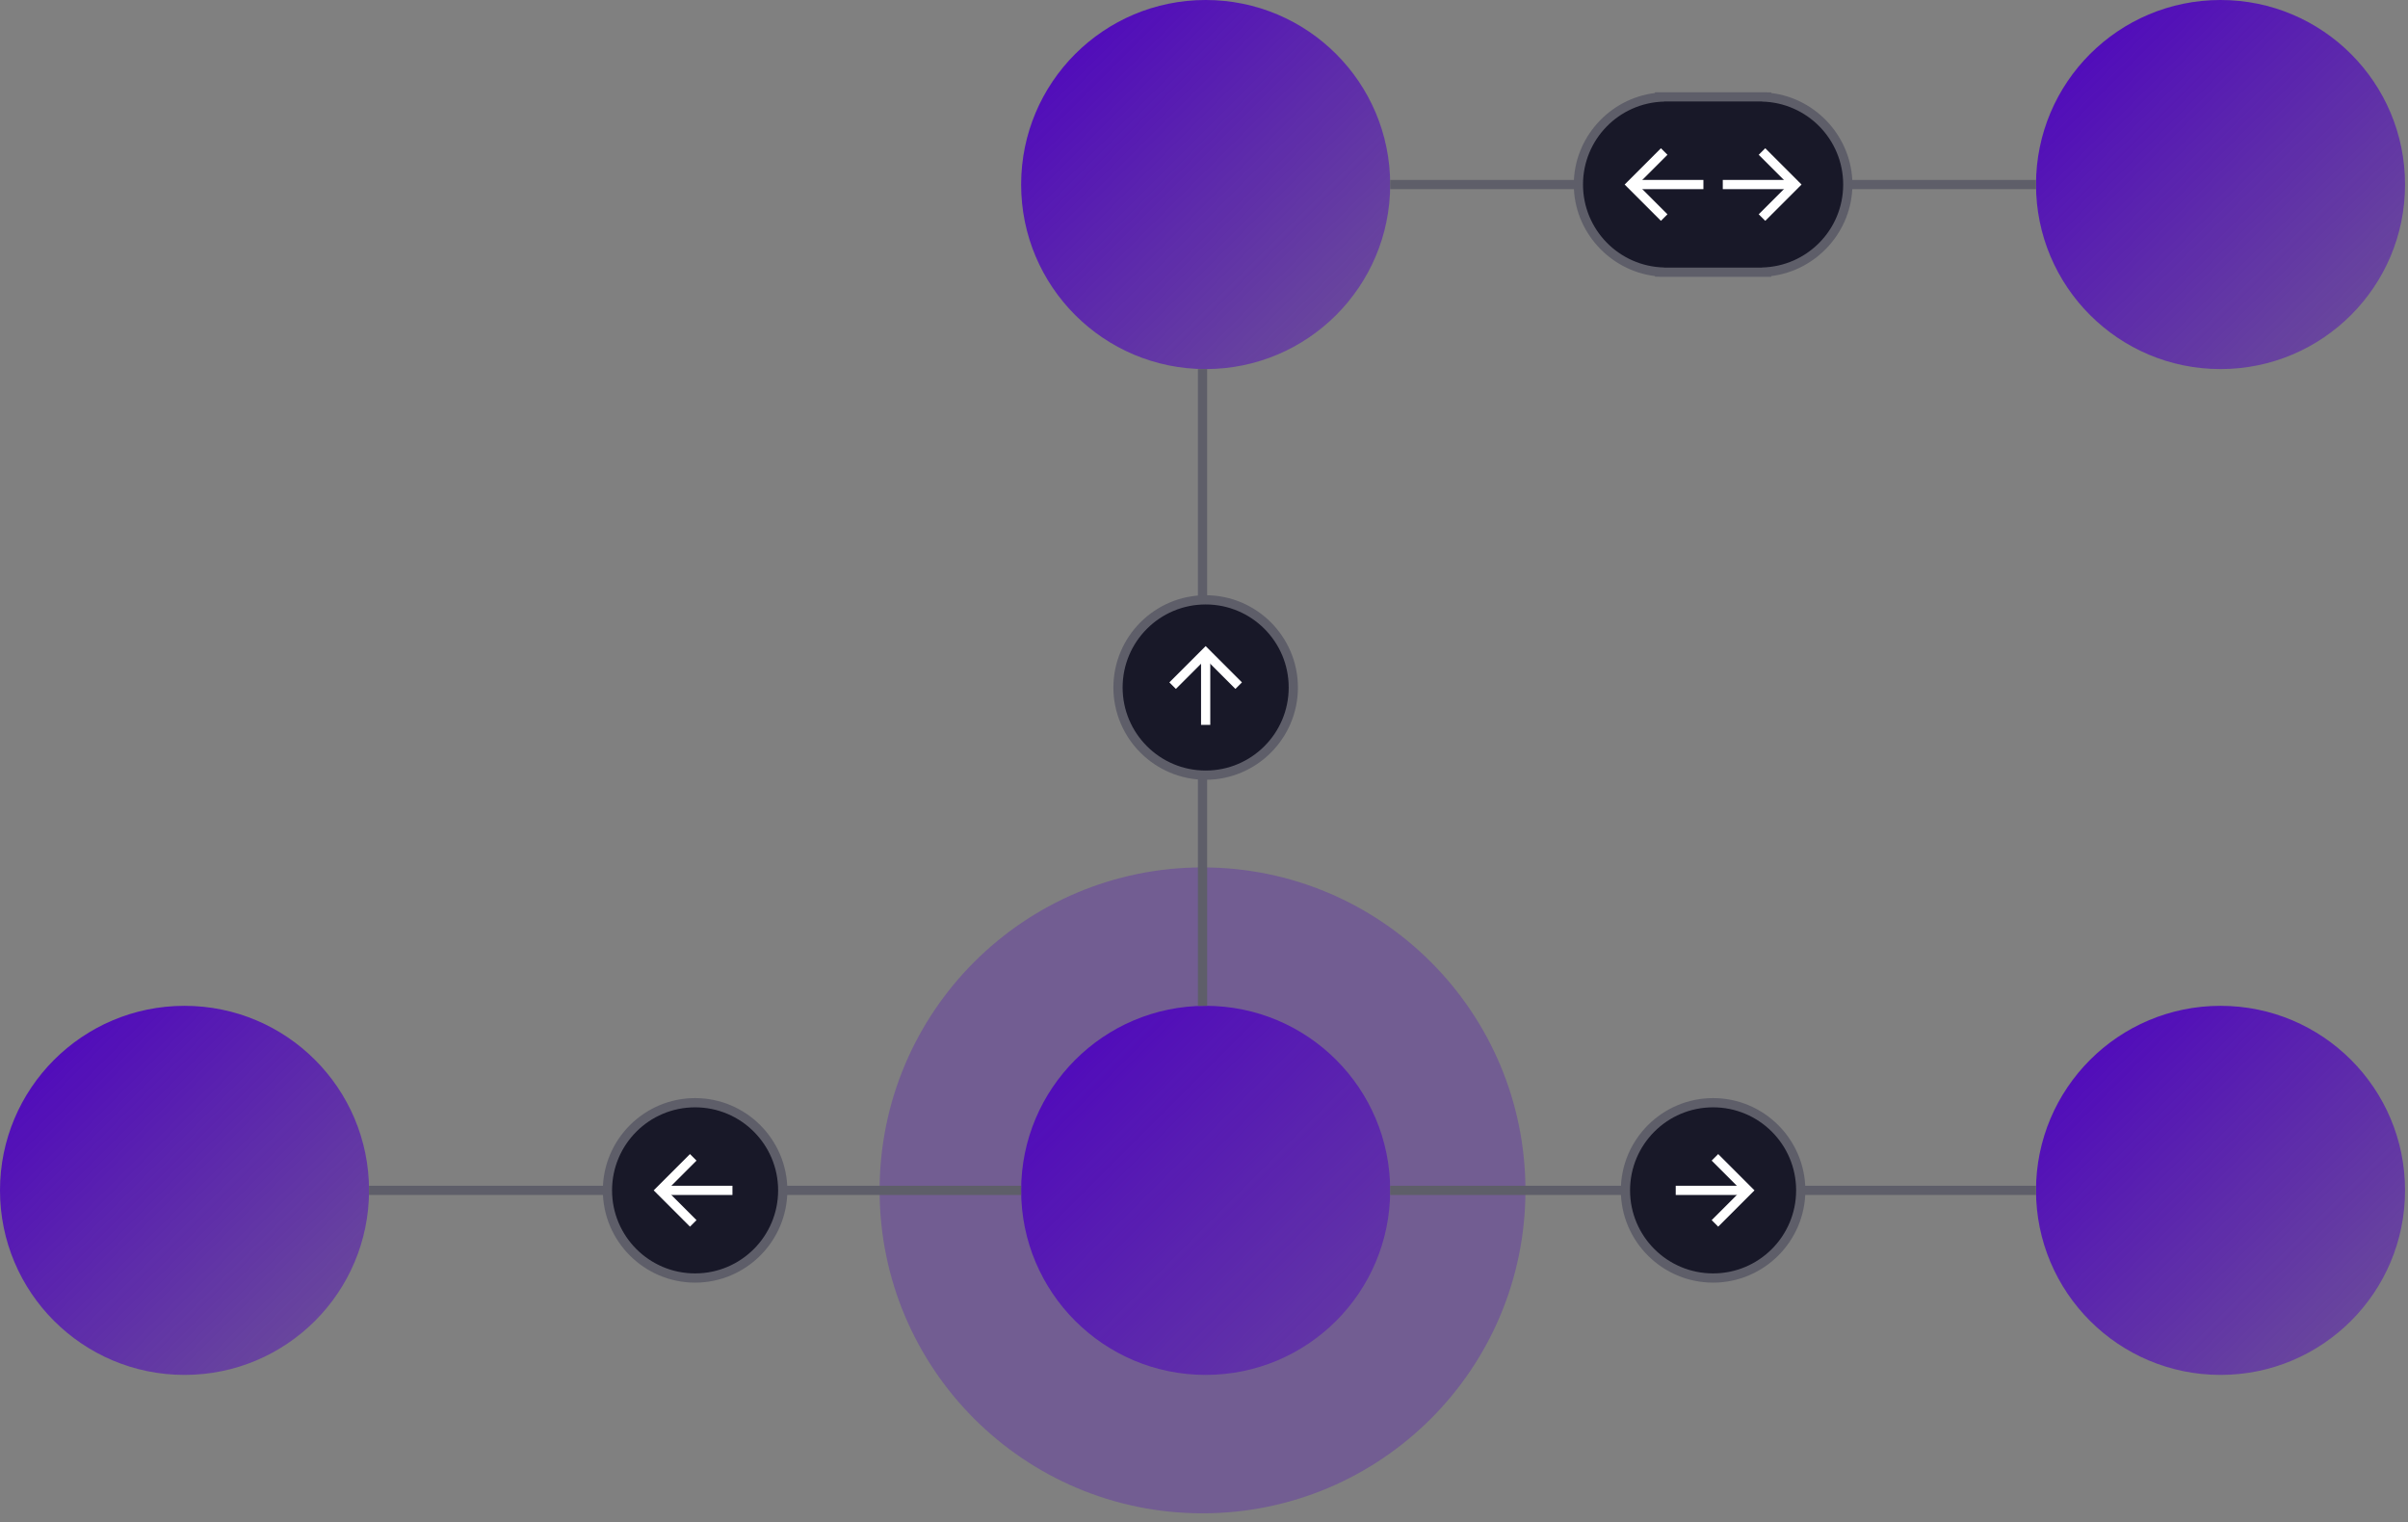 <svg width="261" height="165" viewBox="0 0 261 165" fill="none" xmlns="http://www.w3.org/2000/svg">
<rect x="0" y="0" width="261" height="165" fill="#808080" stroke="none"/>
<g clip-path="url(#clip0)">
<path d="M20 109.01C31.05 109.01 40 117.96 40 129.01C40 140.06 31.05 149.01 20 149.01C8.95 149.01 0 140.06 0 129.01C0 117.97 8.95 109.01 20 109.01Z" fill="url(#paint0_linear)"/>
<path opacity="0.3" d="M130.34 94.01C149.67 94.01 165.34 109.68 165.34 129.01C165.34 148.34 149.67 164.01 130.34 164.01C111.01 164.01 95.34 148.34 95.34 129.01C95.34 109.68 111.01 94.01 130.34 94.01Z" fill="#510CBA"/>
<path d="M130.68 0C141.73 0 150.68 8.95 150.68 20C150.68 31.05 141.73 40 130.68 40C119.63 40 110.68 31.05 110.68 20C110.68 8.95 119.63 0 130.68 0Z" fill="url(#paint1_linear)"/>
<path d="M130.68 109.01C141.73 109.01 150.68 117.96 150.68 129.01C150.68 140.06 141.73 149.01 130.68 149.01C119.63 149.01 110.68 140.06 110.68 129.01C110.68 117.97 119.63 109.01 130.68 109.01Z" fill="url(#paint2_linear)"/>
<path d="M240.68 109.01C251.73 109.01 260.68 117.96 260.68 129.01C260.68 140.06 251.73 149.01 240.68 149.01C229.63 149.01 220.68 140.06 220.68 129.01C220.68 117.97 229.63 109.01 240.68 109.01Z" fill="url(#paint3_linear)"/>
<path d="M240.68 0C251.73 0 260.68 8.95 260.68 20C260.68 31.05 251.73 40 240.68 40C229.63 40 220.68 31.05 220.68 20C220.68 8.95 229.63 0 240.68 0Z" fill="url(#paint4_linear)"/>
<path d="M40 129.01H110.68" stroke="#5E5E69" stroke-miterlimit="10"/>
<path d="M150.68 129.01H220.68" stroke="#5E5E69" stroke-miterlimit="10"/>
<path d="M150.68 20H220.68" stroke="#5E5E69" stroke-miterlimit="10"/>
<path d="M185.68 138.51C190.926 138.51 195.18 134.257 195.18 129.01C195.18 123.763 190.926 119.51 185.68 119.51C180.433 119.51 176.18 123.763 176.18 129.01C176.18 134.257 180.433 138.51 185.68 138.51Z" fill="#181828"/>
<path d="M185.68 120.01C190.65 120.01 194.68 124.04 194.68 129.01C194.68 133.98 190.65 138.01 185.68 138.01C180.71 138.01 176.68 133.98 176.68 129.01C176.68 124.04 180.71 120.01 185.68 120.01ZM185.68 119.01C180.17 119.01 175.68 123.5 175.68 129.01C175.68 134.52 180.17 139.01 185.68 139.01C191.19 139.01 195.68 134.52 195.68 129.01C195.68 123.5 191.19 119.01 185.68 119.01Z" fill="#5E5E69"/>
<path d="M181.63 129.01H189.44" stroke="white" stroke-miterlimit="10"/>
<path d="M185.88 125.43L189.46 129.01L185.88 132.59" stroke="white" stroke-miterlimit="10"/>
<path d="M75.34 138.51C70.1 138.51 65.84 134.25 65.84 129.01C65.84 123.77 70.1 119.51 75.34 119.51C80.58 119.51 84.84 123.77 84.84 129.01C84.84 134.25 80.58 138.51 75.34 138.51Z" fill="#181828"/>
<path d="M75.34 120.01C80.31 120.01 84.34 124.04 84.34 129.01C84.34 133.98 80.31 138.01 75.34 138.01C70.37 138.01 66.34 133.98 66.34 129.01C66.34 124.04 70.37 120.01 75.34 120.01ZM75.34 119.01C69.83 119.01 65.34 123.5 65.34 129.01C65.34 134.52 69.83 139.01 75.34 139.01C80.85 139.01 85.34 134.52 85.34 129.01C85.34 123.5 80.85 119.01 75.34 119.01Z" fill="#5E5E69"/>
<path d="M79.389 129.01H71.569" stroke="white" stroke-miterlimit="10"/>
<path d="M75.14 132.59L71.56 129.01L75.14 125.43" stroke="white" stroke-miterlimit="10"/>
<path d="M130.34 40V109.01" stroke="#5E5E69" stroke-miterlimit="10"/>
<path d="M130.68 84.01C135.926 84.01 140.18 79.757 140.18 74.51C140.18 69.263 135.926 65.01 130.68 65.01C125.433 65.01 121.18 69.263 121.18 74.51C121.18 79.757 125.433 84.01 130.68 84.01Z" fill="#181828"/>
<path d="M130.68 65.51C135.65 65.51 139.68 69.54 139.68 74.51C139.68 79.48 135.65 83.51 130.68 83.51C125.71 83.51 121.68 79.48 121.68 74.51C121.68 69.54 125.71 65.51 130.68 65.51ZM130.68 64.51C125.17 64.51 120.68 69 120.68 74.51C120.68 80.02 125.17 84.51 130.68 84.51C136.19 84.51 140.68 80.02 140.68 74.51C140.68 69 136.19 64.51 130.68 64.51Z" fill="#5E5E69"/>
<path d="M130.68 78.56V70.74" stroke="white" stroke-miterlimit="10"/>
<path d="M127.1 74.31L130.68 70.73L134.26 74.31" stroke="white" stroke-miterlimit="10"/>
<path d="M179.88 29.5V29.47C174.98 29.11 171.08 24.96 171.08 20C171.08 15.04 174.98 10.9 179.88 10.53V10.51L180.38 10.5H191.48V10.53C196.38 10.89 200.28 15.04 200.28 20C200.28 24.96 196.38 29.1 191.48 29.47V29.49L190.98 29.5H179.88Z" fill="#181828"/>
<path d="M190.98 11V11.01C195.86 11.12 199.78 15.1 199.78 20C199.78 24.9 195.86 28.88 190.98 28.99V29H180.38V28.99C175.5 28.88 171.58 24.9 171.58 20C171.58 15.1 175.5 11.12 180.38 11.01V11H190.98ZM190.98 10H180.38H179.38V10.08C174.45 10.68 170.58 14.94 170.58 20C170.58 25.06 174.45 29.32 179.38 29.92V29.99L180.38 30H190.98H191.98V29.92C196.91 29.32 200.78 25.06 200.78 20C200.78 14.94 196.91 10.68 191.98 10.08V10.01L190.98 10Z" fill="#5E5E69"/>
<path d="M184.63 20H176.81" stroke="white" stroke-miterlimit="10"/>
<path d="M180.38 23.58L176.8 20L180.38 16.42" stroke="white" stroke-miterlimit="10"/>
<path d="M186.73 20H194.54" stroke="white" stroke-miterlimit="10"/>
<path d="M190.98 16.42L194.56 20L190.98 23.58" stroke="white" stroke-miterlimit="10"/>
</g>
<defs>
<linearGradient id="paint0_linear" x1="34.142" y1="143.156" x2="5.858" y2="114.871" gradientUnits="userSpaceOnUse">
<stop stop-color="#510CBA" stop-opacity="0.5"/>
<stop offset="1" stop-color="#510CBA"/>
</linearGradient>
<linearGradient id="paint1_linear" x1="144.819" y1="34.142" x2="116.535" y2="5.858" gradientUnits="userSpaceOnUse">
<stop stop-color="#510CBA" stop-opacity="0.5"/>
<stop offset="1" stop-color="#510CBA"/>
</linearGradient>
<linearGradient id="paint2_linear" x1="144.819" y1="143.156" x2="116.535" y2="114.871" gradientUnits="userSpaceOnUse">
<stop stop-color="#510CBA" stop-opacity="0.5"/>
<stop offset="1" stop-color="#510CBA"/>
</linearGradient>
<linearGradient id="paint3_linear" x1="254.819" y1="143.156" x2="226.535" y2="114.871" gradientUnits="userSpaceOnUse">
<stop stop-color="#510CBA" stop-opacity="0.5"/>
<stop offset="1" stop-color="#510CBA"/>
</linearGradient>
<linearGradient id="paint4_linear" x1="254.819" y1="34.142" x2="226.535" y2="5.858" gradientUnits="userSpaceOnUse">
<stop stop-color="#510CBA" stop-opacity="0.5"/>
<stop offset="1" stop-color="#510CBA"/>
</linearGradient>
<clipPath id="clip0">
<rect width="260.68" height="164.01" fill="white"/>
</clipPath>
</defs>
</svg>
